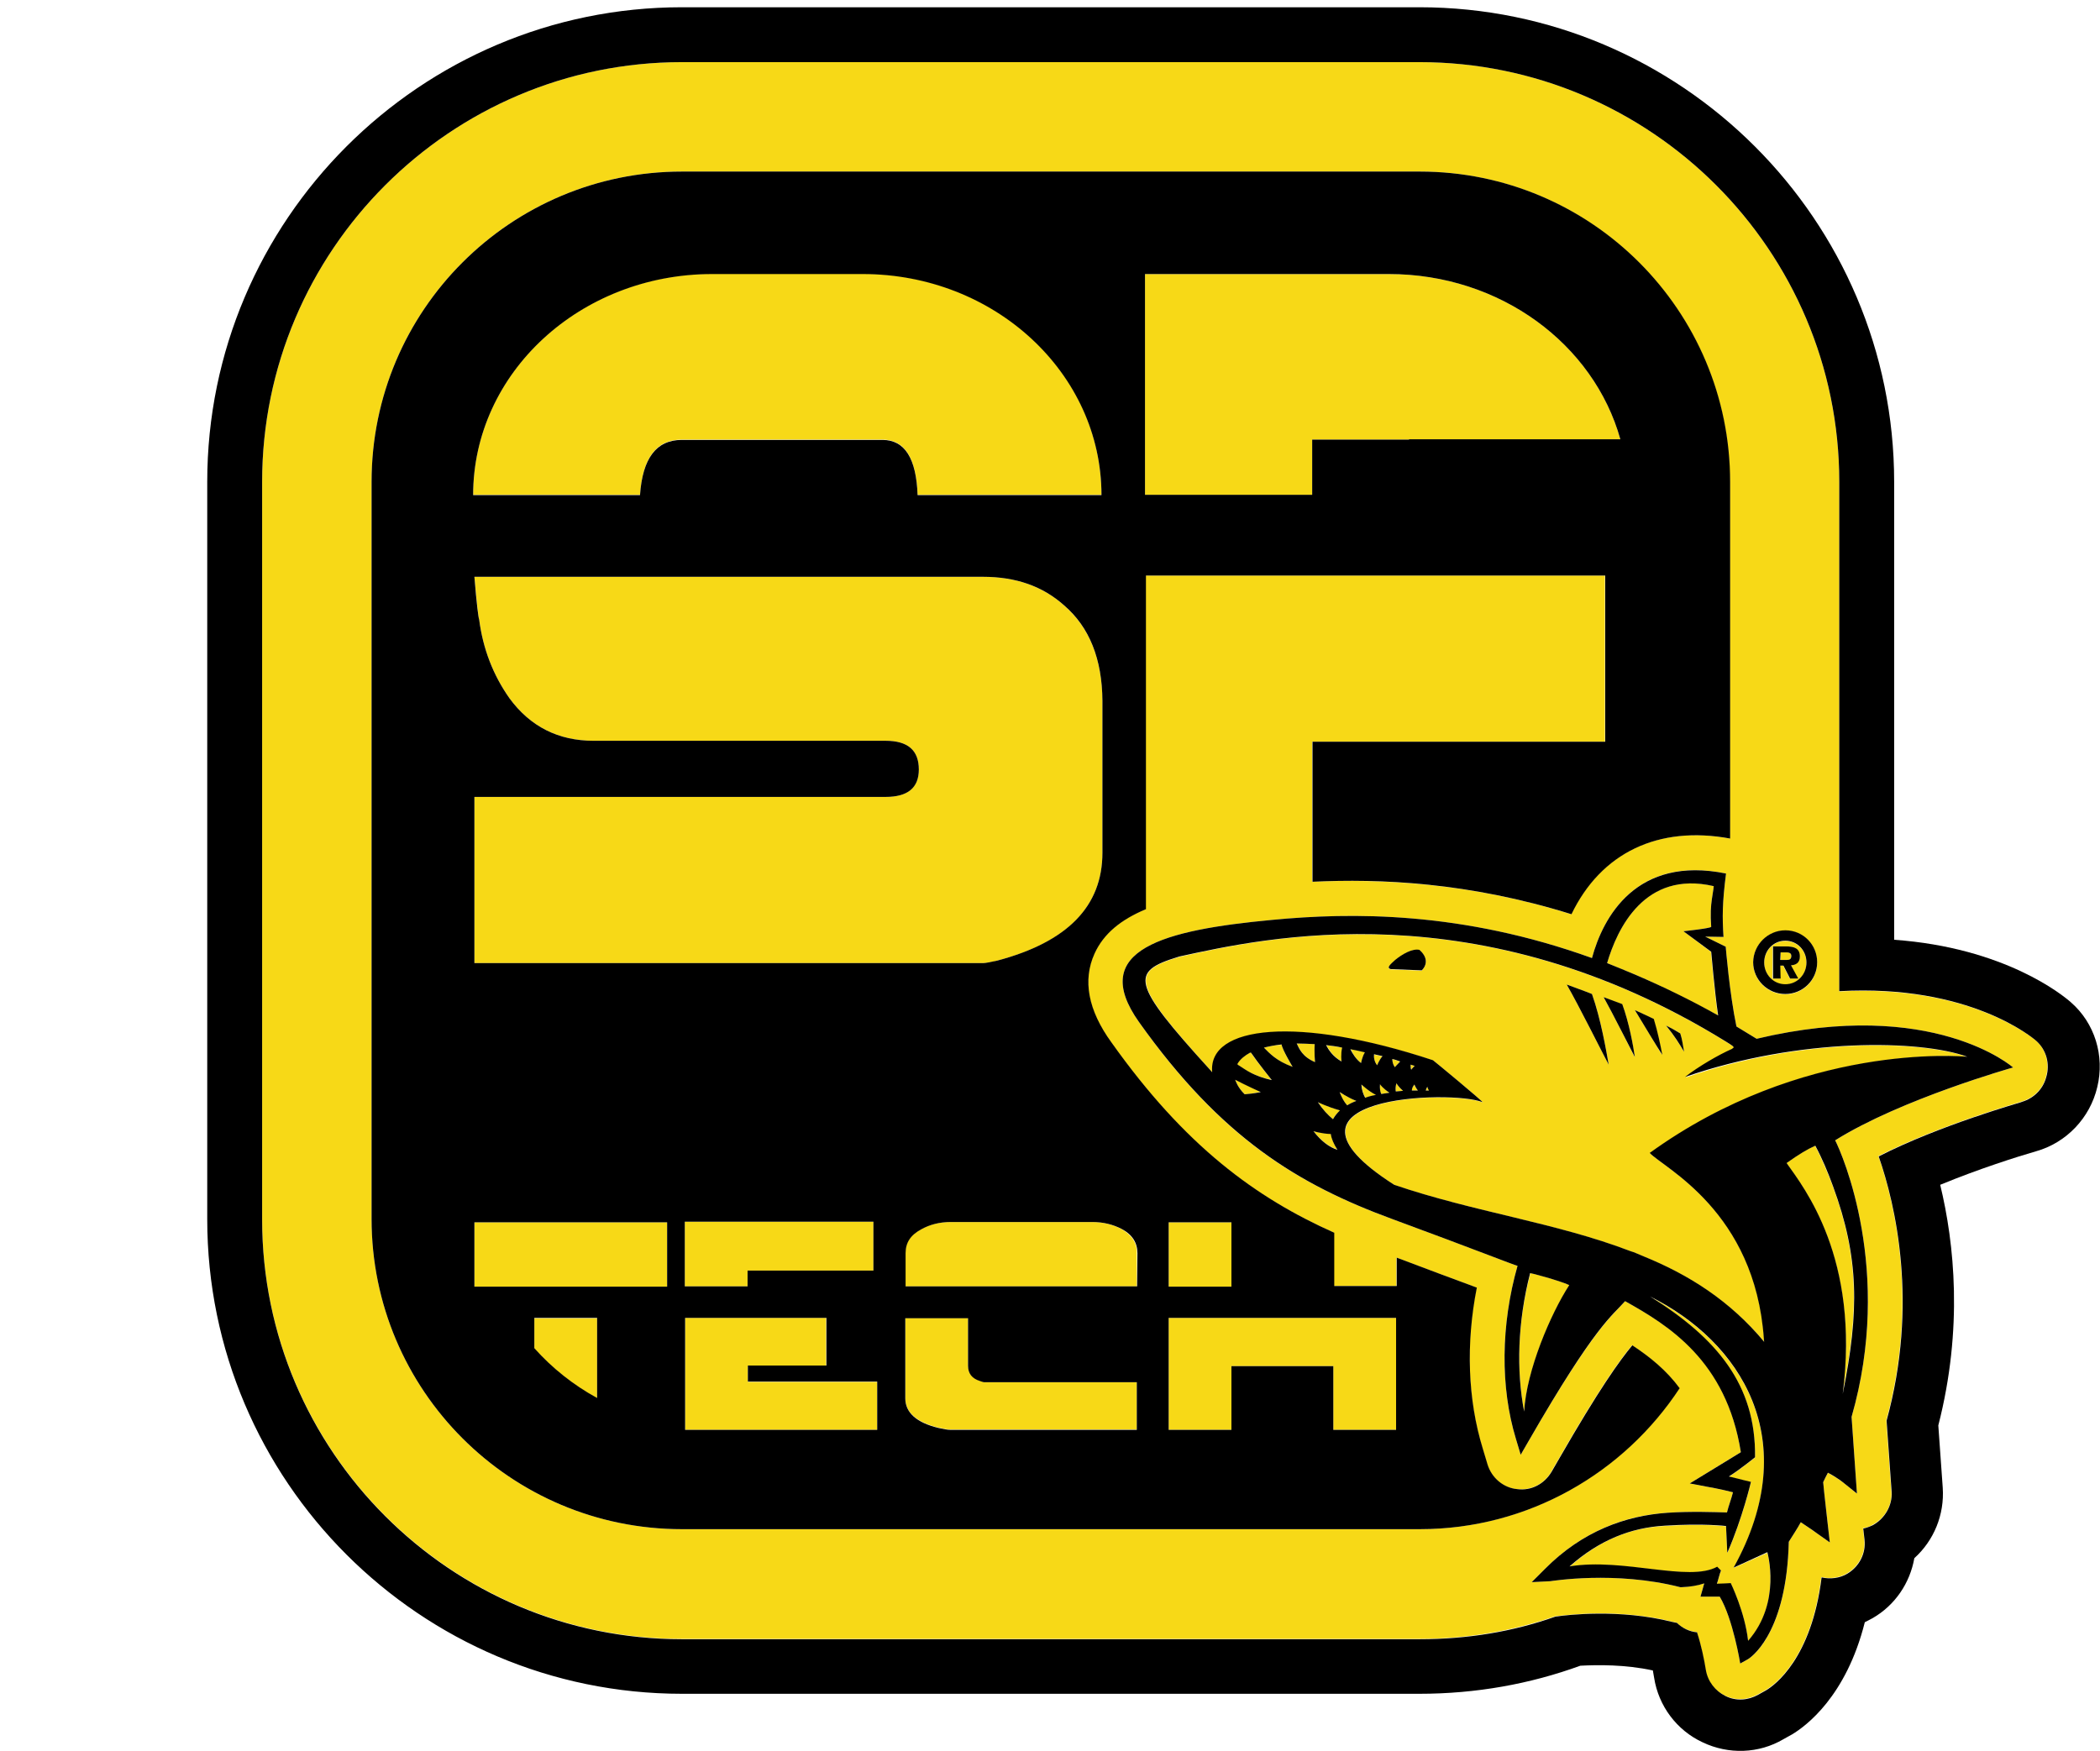 <svg xmlns="http://www.w3.org/2000/svg" xmlns:xlink="http://www.w3.org/1999/xlink" xmlns:serif="http://www.serif.com/" width="100%" height="100%" viewBox="0 0 2774 2314" xml:space="preserve" style="fill-rule:evenodd;clip-rule:evenodd;stroke-linejoin:round;stroke-miterlimit:2;"><g><path d="M987.5,1678.75l166.25,0l0,-64.583l-249.167,-0l0,85.416l82.917,0l0,-20.833Z" style="fill:#f7d917;fill-rule:nonzero;"></path><path d="M987.917,1804.58l103.333,0l0,-63.333l-186.25,0l0,147.917l253.75,-0l0,-63.334l-170.833,0l-0,-21.25Z" style="fill:#f7d917;fill-rule:nonzero;"></path><path d="M1294.17,1824.17c-10.417,-3.334 -15.417,-10 -15.417,-20l0,-62.917l-82.917,-0l0,105.833c0,18.75 14.584,32.084 43.75,39.167c7.084,1.667 12.084,2.5 15.417,2.5l246.667,-0l-0,-62.5l-201.667,-0c-1.25,-0 -2.917,-1.25 -5.833,-2.083Z" style="fill:#f7d917;fill-rule:nonzero;"></path><path d="M1481.25,1623.75c-11.25,-5.833 -24.167,-9.167 -38.75,-9.167l-187.083,0c-14.584,0 -27.5,3.334 -38.75,9.584c-14.167,7.083 -20.834,17.5 -20.834,31.666l0,43.75l305.834,0l-0,-43.75c0.416,-13.75 -6.667,-24.166 -20.417,-32.083Z" style="fill:#f7d917;fill-rule:nonzero;"></path><path d="M900.417,580.833l265.416,0c29.167,0 44.584,24.167 46.25,72.917l242.917,0c0,-161.25 -140.833,-292.083 -315.417,-292.083l-198.75,-0c-174.166,-0 -315.833,130.833 -315.833,292.083l220.417,0c3.333,-48.75 21.666,-72.917 55,-72.917Z" style="fill:#f7d917;fill-rule:nonzero;"></path><path d="M1733.33,580.833l127.917,0l0,-0.416l279.167,-0c-35,-125.834 -158.75,-218.334 -305.834,-218.334l-322.083,0l0,292.084l220.833,-0l0,-73.334Z" style="fill:#f7d917;fill-rule:nonzero;"></path><rect x="626.667" y="1615" width="254.583" height="85" style="fill:#f7d917;fill-rule:nonzero;"></rect><path d="M705.833,1781.67c23.334,26.25 51.667,48.75 82.917,65.833l0,-105.833l-82.917,-0l0,40Z" style="fill:#f7d917;fill-rule:nonzero;"></path><rect x="1543.75" y="1615" width="82.917" height="85" style="fill:#f7d917;fill-rule:nonzero;"></rect><path d="M1543.75,1889.17l82.917,-0l-0,-84.167l134.583,-0l0,84.167l82.917,-0l-0,-147.917l-300.417,-0l0,147.917Z" style="fill:#f7d917;fill-rule:nonzero;"></path><path d="M1317.5,1269.17c92.5,-24.167 138.75,-71.667 138.75,-142.5l0,-200.834c-0.417,-55 -17.083,-96.666 -50.417,-125.833c-28.333,-25.417 -64.166,-37.917 -107.5,-37.917l-671.666,0c3.333,36.667 5.416,55 6.25,56.25c5,38.75 18.333,73.334 40,104.167c27.5,37.5 64.583,56.25 111.25,56.25l385.833,0c29.167,0 43.75,12.5 43.75,37.917c0,23.75 -14.583,36.25 -43.75,36.25l-543.333,-0l-0,219.583l672.083,0c2.917,0 9.583,-0.833 18.75,-3.333Z" style="fill:#f7d917;fill-rule:nonzero;"></path><path d="M2363.33,2049.17c-0.416,-0.417 -0.416,-0.417 -0.833,-0.834c0.417,0.417 0.417,0.417 0.833,0.834Z" style="fill:#f7d917;fill-rule:nonzero;"></path><path d="M2366.25,1262.92c0,-4.584 -5,-4.584 -7.917,-4.584l-6.25,0l0,10l8.75,0c3.334,0 5.417,-1.25 5.417,-5.416Z" style="fill:#f7d917;fill-rule:nonzero;"></path><path d="M2358.33,1300.83c15.834,0 27.917,-12.916 27.917,-28.75c0,-15.833 -12.083,-28.75 -27.917,-28.75c-15.833,0 -27.916,12.917 -27.916,28.75c-0,15.834 12.083,28.75 27.916,28.75Zm-16.666,-50.416l16.666,-0c12.084,-0 18.75,3.333 18.75,13.333c0,8.75 -5,11.25 -11.666,11.667l9.583,17.5l-10.833,-0l-8.75,-17.084l-4.167,0l0,17.084l-10,-0l0.417,-42.5Z" style="fill:#f7d917;fill-rule:nonzero;"></path><path d="M2429.58,1310l0,-673.333c0,-305.834 -248.75,-554.584 -554.583,-554.584l-974.167,0c-305.833,0 -554.583,248.75 -554.583,554.584l0,974.166c0,305.834 248.75,554.584 554.583,554.584l974.167,-0c62.917,-0 123.333,-10.417 179.583,-30l0.834,-0c13.333,-1.667 83.333,-10.417 152.916,7.083c1.25,0.417 2.084,0.417 3.75,0.833c0.834,0 1.667,0.417 2.5,0.417c7.084,7.083 16.667,11.667 26.667,12.5c5.417,16.25 9.583,36.25 11.667,49.583c2.083,15.417 12.083,27.917 25.833,34.584c14.167,6.666 29.583,5.833 43.333,-1.667l10.417,-5.833c11.25,-6.667 60,-41.25 73.333,-149.167c11.25,2.5 23.75,1.25 34.167,-5c15.833,-9.583 24.583,-27.083 22.5,-45l-1.667,-14.583c4.584,-0.834 9.167,-2.084 12.917,-4.584c16.25,-8.75 26.25,-26.25 24.583,-44.166l-6.666,-93.75c42.5,-154.584 11.666,-285.834 -10.417,-349.167c80.833,-41.25 188.75,-71.667 189.583,-72.083c-1.25,0.416 -2.083,0.416 -3.75,0.833c17.084,-3.75 31.25,-16.25 35.417,-33.333c5.417,-17.917 0,-36.25 -12.917,-47.917c-3.75,-2.917 -87.916,-74.583 -260,-65Zm-71.25,-80.417c23.334,0 42.084,18.75 42.084,42.084c-0,23.333 -18.75,42.083 -42.084,42.083c-23.333,-0 -42.5,-18.75 -42.5,-42.083c0.417,-23.334 19.584,-42.084 42.5,-42.084Zm-1457.5,790.834c-226.666,-0 -410,-183.75 -410,-410l0,-973.75c0,-226.667 183.75,-410 410,-410l974.167,-0c226.667,-0 410,183.75 410,410l0,471.25c-95,-17.5 -170.417,18.75 -209.583,100c-136.25,-42.5 -253.334,-46.667 -342.084,-42.917l0,-185l386.667,-0l0,-219.583l-606.667,-0l0,440.833c-32.916,13.333 -55.833,32.083 -67.916,58.75c-15.834,35 -8.75,74.583 22.5,117.5c97.5,137.083 190.416,205 294.166,251.25l0,70.417l82.5,-0l0,-37.5c30.834,11.666 87.917,32.916 105.834,39.583c-14.584,73.75 -11.667,148.333 7.916,212.917l6.25,20.833c5.417,17.5 20.834,30.833 39.167,32.5c18.333,2.083 36.25,-6.667 45.417,-22.917l10.833,-18.75c51.25,-89.166 78.75,-127.916 95.833,-148.333c23.334,15.417 45,32.917 62.5,56.667c-73.333,111.666 -199.583,186.25 -343.333,186.25l-974.167,-0Zm1523.33,-513.75c9.166,17.916 77.083,172.5 21.666,365.416c0,1.25 7.084,101.25 7.084,101.25l-16.667,-13.333c0,-0 -7.5,-6.25 -21.667,-14.167c-2.083,4.167 -4.166,8.75 -6.25,12.5c0,3.75 8.75,79.584 8.75,79.584l-17.083,-12.084c-0.417,-0.416 -9.167,-6.25 -21.25,-14.583c-5,9.167 -10.417,17.083 -15.833,25.833c-0,3.75 -0.417,7.084 -0.417,10.834l0.833,0.833c-0.416,-0.417 -0.416,-0.417 -0.833,-0.833c-5.417,114.166 -50.833,142.916 -53.333,144.166l-10.417,5.834c0,-0 -9.583,-59.167 -27.083,-88.334l-25.417,0l3.333,-11.666c0,-0 0.417,-2.084 1.667,-5.834c-9.167,2.5 -18.75,4.584 -30,5l-1.667,0c-86.25,-22.083 -170.833,-7.916 -171.666,-7.916l-24.584,1.25l17.5,-17.5c49.584,-50 106.667,-70.834 162.084,-74.167c30.833,-2.083 62.5,-0.833 78.333,-0.417c2.083,-8.75 5.833,-17.916 7.917,-26.666c-17.917,-4.584 -32.917,-7.084 -32.917,-7.084l-24.167,-4.583c0,-0 60.834,-37.5 67.5,-41.25c-18.75,-121.25 -95.833,-167.917 -152.916,-199.583c-17.084,20 -38.75,31.25 -127.084,184.166l-10.833,18.75l-6.25,-20.833c-20.833,-68.333 -20,-150.833 2.083,-228.75c-4.166,-0.833 -57.083,-22.083 -165,-61.667c-125.416,-45.833 -226.666,-107.5 -335,-260.416c-67.916,-95.834 33.334,-121.667 175.834,-135c104.166,-10 250.416,-11.667 422.5,50.416c14.583,-54.166 58.75,-136.25 177.083,-111.666c-5,39.166 -5,57.5 -3.333,83.75l-24.167,-0.417l27.083,13.333c0,0 5,61.667 14.167,105.417c9.167,5.417 17.5,10.833 26.667,16.25c233.333,-55.417 338.75,37.917 338.75,37.917c-0,-0 -147.917,41.666 -235,96.25Z" style="fill:#f7d917;fill-rule:nonzero;"></path><path d="M2269.17,1341.67c-4.584,-31.25 -9.167,-84.167 -9.167,-84.167l-36.25,-27.083c0,-0 35,-3.75 36.667,-5.834c-1.25,-16.666 -0.417,-27.5 0.833,-36.25c0.833,-6.666 2.083,-12.083 2.5,-17.5c-90.833,-21.666 -127.5,55.834 -140.833,101.667c12.083,5 24.583,10 37.5,15.417c35.416,15.416 71.666,33.333 108.75,53.75Z" style="fill:#f7d917;fill-rule:nonzero;"></path><path d="M2288.33,1386.25c0,0 0.834,-0.833 2.084,-1.667c0.416,-1.25 -1.25,-2.5 -10,-7.916c-327.084,-202.084 -610.834,-137.084 -722.084,-112.5c-0.416,-0 -0.833,0.416 -1.25,0.416c-64.166,19.167 -62.5,34.167 41.25,148.75c0.834,1.25 2.084,2.084 3.334,3.75c-5.834,-61.666 112.5,-74.583 291.666,-15.833c0.834,0.417 65.834,54.167 65.417,55.417c-39.583,-16.667 -300.417,-8.75 -116.667,109.166c105,35.417 214.167,50 311.667,87.5c5.833,1.667 11.667,4.584 17.917,7.084c59.583,24.166 114.166,59.166 159.166,112.916c-0.416,-0.833 -0.416,-3.75 -0.416,-3.75c-11.667,-168.75 -132.084,-226.25 -150.834,-245.833c201.25,-145.833 410.417,-127.917 419.584,-127.083c-61.25,-22.5 -221.25,-25.834 -372.5,27.083c17.916,-14.583 43.75,-29.167 61.666,-37.5Zm-410.416,-103.75l-40.834,-1.667c-6.25,-1.666 0,-6.666 5.834,-12.083c9.166,-7.5 22.5,-15.833 32.083,-13.333c17.083,14.583 2.917,27.083 2.917,27.083Zm191.666,18.333c10.834,4.167 22.084,7.917 33.334,12.5c11.666,32.917 18.75,73.75 22.083,93.334c-9.583,-17.917 -38.75,-76.667 -55.417,-105.834Zm48.75,16.667c7.917,3.333 16.667,6.25 24.584,9.583c9.166,24.584 14.583,55.417 16.666,70c-7.083,-13.75 -29.166,-57.916 -41.25,-79.583Zm41.25,17.083c7.917,3.75 16.25,7.5 24.584,11.667c5,16.25 8.75,33.75 11.25,47.5c-5.834,-10 -25,-41.25 -35.834,-59.167Zm41.25,20.417c7.5,4.167 10.834,5.417 18.75,10.417c2.084,7.5 3.75,17.083 5,24.166c-5.833,-10 -13.333,-21.25 -23.75,-34.583Z" style="fill:#f7d917;fill-rule:nonzero;"></path><path d="M2290,2071.67c93.75,-168.75 9.167,-298.75 -110.417,-358.334c88.334,55 140,116.667 138.75,212.5c0,0 -20.416,16.25 -34.583,25.417c6.25,1.25 12.917,3.333 20.417,5l8.75,2.083c-0,0 -11.25,48.334 -31.25,93.75l-1.667,-35.416c-0.417,-0 -29.167,-3.75 -81.25,-0.417c-44.167,2.083 -85.417,18.333 -125.417,53.75c71.25,-11.667 157.5,21.25 195,0.417l5,5c-2.083,5 -3.75,13.333 -5.416,17.5c3.333,-0 18.333,-0.834 18.333,-0.834c0,0 18.75,38.334 22.917,76.25c44.583,-50.833 25.416,-116.666 25.416,-116.666l-44.583,20Z" style="fill:#f7d917;fill-rule:nonzero;"></path><path d="M2397.5,1513.75c-10.417,4.583 -22.083,11.667 -37.917,22.917c22.917,32.5 97.5,125.416 74.167,305c22.083,-110 21.667,-180.834 -12.917,-275c-6.666,-17.5 -14.166,-35.834 -23.333,-52.917Z" style="fill:#f7d917;fill-rule:nonzero;"></path><path d="M1650.83,1390.83c-7.5,4.167 -12.916,8.75 -16.25,14.167c-1.25,1.667 1.25,2.5 1.25,2.5c10.417,6.667 20,14.167 43.75,19.167c0,-0 -18.75,-22.917 -27.5,-36.25c0,0.416 -0.833,0.416 -1.25,0.416Z" style="fill:#f7d917;fill-rule:nonzero;"></path><path d="M1842.5,1410c0,0 3.75,-4.167 7.083,-7.5c-3.75,-0.833 -6.666,-2.083 -10.416,-3.333c-0,2.916 0.416,7.5 3.333,10.833Z" style="fill:#f7d917;fill-rule:nonzero;"></path><path d="M1644.17,1445.83c5.833,-0.416 12.5,-1.25 21.25,-3.333c-0,0 -20,-8.75 -33.75,-16.25c-0,0.417 2.916,10.417 12.5,19.583Z" style="fill:#f7d917;fill-rule:nonzero;"></path><path d="M1669.58,1384.17c7.5,7.5 16.25,17.5 37.917,25.833c0,0 -13.333,-22.917 -14.583,-29.583c-8.75,0.416 -16.667,2.083 -23.334,3.75Z" style="fill:#f7d917;fill-rule:nonzero;"></path><path d="M1864.17,1413.33c-0,0 2.083,-3.333 4.583,-5c-1.667,-0.416 -3.75,-1.25 -5.417,-1.666c0,2.083 0,5.416 0.834,6.666Z" style="fill:#f7d917;fill-rule:nonzero;"></path><path d="M1819.17,1407.5c-0,0 2.083,-6.25 7.083,-11.667c-3.75,-0.833 -7.5,-1.666 -11.25,-2.5c-0.417,3.75 0.417,9.584 4.167,14.167Z" style="fill:#f7d917;fill-rule:nonzero;"></path><path d="M1736.67,1379.58c-7.917,-0.416 -15.834,-0.833 -22.917,-0.833l-0.833,0c3.75,7.083 7.5,17.5 24.166,24.583c0,0 -1.25,-12.916 -0.416,-23.75Z" style="fill:#f7d917;fill-rule:nonzero;"></path><path d="M1797.92,1404.58c-0,0 1.25,-7.5 5.416,-14.583c-6.666,-1.25 -12.916,-2.5 -19.166,-4.167c2.5,5.834 7.083,13.75 13.75,18.75Z" style="fill:#f7d917;fill-rule:nonzero;"></path><path d="M1752.08,1380.83c3.334,6.25 8.75,15 20.417,21.667c0,0 -1.25,-10 0.833,-18.333c-7.5,-1.25 -14.583,-2.084 -21.25,-3.334Z" style="fill:#f7d917;fill-rule:nonzero;"></path><path d="M1843.75,1442.08c3.333,-0.416 6.25,-0.416 9.583,-0.833c-5.833,-5 -8.75,-10 -8.75,-10c-1.25,4.583 -1.25,7.917 -0.833,10.833Z" style="fill:#f7d917;fill-rule:nonzero;"></path><path d="M1824.58,1445.42c3.75,-0.417 7.084,-1.25 10.834,-1.667c-7.5,-5 -12.5,-11.25 -12.5,-11.25c-0.834,5.417 -0.417,9.167 1.666,12.917Z" style="fill:#f7d917;fill-rule:nonzero;"></path><path d="M1760.83,1478.75c2.084,-4.583 5.417,-7.917 9.584,-11.667c-16.667,-4.583 -29.167,-10.833 -29.167,-10.833c6.25,10 12.917,17.083 19.583,22.5Z" style="fill:#f7d917;fill-rule:nonzero;"></path><path d="M1779.58,1460.42c3.75,-2.084 7.5,-4.167 12.084,-5.834c-12.5,-5 -22.084,-11.666 -22.084,-11.666c2.5,7.5 5.834,12.916 10,17.5Z" style="fill:#f7d917;fill-rule:nonzero;"></path><path d="M1798.75,1432.92c0.417,7.5 2.083,12.916 5,17.5c4.583,-1.25 9.167,-2.5 14.167,-3.75c-11.667,-5.834 -19.167,-13.75 -19.167,-13.75Z" style="fill:#f7d917;fill-rule:nonzero;"></path><path d="M1735,1494.58c10.417,12.917 21.25,21.25 31.667,24.167c-5,-7.5 -7.5,-14.583 -8.75,-20.833c-12.917,-0.417 -22.917,-3.334 -22.917,-3.334Z" style="fill:#f7d917;fill-rule:nonzero;"></path><path d="M1872.92,1440.83c-3.75,-4.166 -5,-7.916 -5,-7.916c-2.084,3.333 -3.334,5.833 -3.334,7.916l8.334,0Z" style="fill:#f7d917;fill-rule:nonzero;"></path><path d="M1883.33,1440.83l4.584,0c-1.667,-2.5 -2.084,-5 -2.084,-5c-0.833,2.084 -2.083,3.334 -2.5,5Z" style="fill:#f7d917;fill-rule:nonzero;"></path><path d="M2013.33,1865c3.334,-54.167 35,-128.75 60,-167.083c-14.166,-6.25 -51.666,-16.25 -51.666,-15.834c-17.084,64.167 -18.75,129.167 -8.334,182.917Z" style="fill:#f7d917;fill-rule:nonzero;"></path></g><path d="M2218.75,1834.17c-17.5,-23.75 -39.167,-41.25 -62.5,-56.667c-17.083,20.417 -44.583,59.167 -95.833,148.333l-10.834,18.75c-9.583,16.25 -27.083,25.417 -45.416,22.917c-18.334,-1.667 -33.75,-15 -39.167,-32.5l-6.25,-20.833c-20,-65 -22.5,-139.167 -7.917,-212.917c-17.916,-6.667 -75.416,-27.917 -105.833,-39.583l0,37.5l-82.5,-0l0,-70.417c-103.75,-46.25 -197.083,-114.583 -294.167,-251.25c-31.25,-42.917 -38.333,-82.5 -22.5,-117.5c12.084,-26.667 35,-45 67.917,-58.75l0,-440.833l606.667,-0l-0,219.583l-386.667,-0l0,185c88.75,-4.167 205.833,0.417 342.083,42.917c39.167,-81.25 114.584,-117.5 209.584,-100l-0,-471.25c-0,-226.25 -183.334,-410 -410,-410l-974.584,-0c-226.25,-0 -410,183.333 -410,410l0,973.75c0,226.25 183.334,410 410,410l974.584,-0c143.75,-0 270,-74.584 343.333,-186.25Zm-706.25,-1472.08l322.083,0c147.5,0 270.834,92.917 305.834,218.334l-279.167,-0l0,0.416l-127.917,0l0,72.917l-220.833,0l0,-291.667Zm31.25,1252.92l82.917,0l-0,85l-82.917,-0l0,-85Zm-602.917,-1252.92l198.75,0c174.167,0 315.417,130.834 315.417,292.084l-242.917,-0c-1.666,-48.75 -17.083,-72.917 -46.25,-72.917l-265.416,-0c-33.334,-0 -51.667,24.167 -55,72.917l-220.417,-0c-0,-161.667 141.667,-292.084 315.833,-292.084Zm-152.083,1485c-31.25,-17.083 -59.583,-39.583 -82.917,-65.833l0,-40l82.917,-0l0,105.833Zm92.5,-147.083l-254.583,-0l-0,-85l254.583,0l0,85Zm-254.583,-427.5l-0,-219.583l543.333,-0c29.167,-0 43.75,-12.084 43.75,-36.25c0,-25.417 -14.583,-37.917 -43.75,-37.917l-385.833,0c-46.667,0 -83.75,-18.75 -111.25,-56.25c-21.667,-30.833 -35,-65.417 -40,-104.167c-0.834,-1.25 -3.334,-20 -6.25,-56.25l671.666,0c43.75,0 79.167,12.5 107.5,37.917c33.334,28.75 50,70.833 50.417,125.833l0,200.834c0,70.833 -46.25,117.916 -138.75,142.5c-9.583,2.083 -15.833,3.333 -18.75,3.333l-672.083,0Zm277.916,341.667l249.167,-0l0,64.583l-166.25,0l0,20.833l-82.917,0l0,-85.416Zm254.167,275l-253.75,-0l0,-147.917l186.667,-0l-0,62.917l-103.75,-0l-0,21.25l170.833,-0l0,63.75Zm343.333,-0l-247.083,-0c-3.333,-0 -7.917,-0.834 -15.417,-2.5c-29.166,-7.084 -43.75,-20.417 -43.75,-39.167l0,-105.833l82.917,-0l0,62.916c0,10 5,16.667 15.417,20c2.5,0.834 4.583,1.667 5.833,1.667l201.667,0l-0,62.917l0.416,-0Zm0,-189.584l-305.833,0l0,-43.75c0,-14.166 6.667,-24.166 20.833,-31.666c11.25,-6.25 24.167,-9.584 38.75,-9.584l187.084,0c14.583,0 27.5,3.334 38.75,9.167c14.166,7.5 20.833,18.333 20.833,32.083l-0.417,43.75Zm342.084,189.584l-82.917,-0l0,-84.167l-134.583,0l-0,84.167l-82.917,-0l0,-147.917l300.417,0l-0,147.917Z" style="fill-rule:nonzero;"></path><path d="M2735.42,1324.17c-10.834,-9.584 -87.5,-72.084 -233.334,-82.5l0,-605c0,-345.834 -281.666,-627.084 -627.083,-627.084l-974.167,0c-345.833,0 -627.083,281.667 -627.083,627.084l0,974.166c0,345.834 281.667,627.084 627.083,627.084l974.167,-0c74.583,-0 146.25,-12.917 212.5,-37.084c22.917,-1.25 59.583,-1.666 95.833,6.25c0.417,3.334 1.25,6.25 1.667,9.584c5.833,37.5 30,69.583 64.167,85.416c34.166,16.25 74.166,15 106.666,-4.166l10.417,-5.834c0.417,0 0.833,-0.416 0.833,-0.416c18.75,-11.25 71.667,-50.417 96.25,-148.334c3.75,-1.666 7.084,-3.75 10.417,-5.416c29.583,-17.084 49.167,-46.25 55,-79.167c25.833,-23.333 40,-57.5 37.5,-93.333l-5.833,-82.084c32.916,-128.333 21.25,-240.416 2.5,-317.916c50.416,-20.834 102.916,-37.5 126.25,-44.167c40.416,-11.25 71.666,-44.167 81.25,-85c10,-41.25 -3.334,-84.583 -35,-112.083Zm-510,887.916c-0.417,0 -0.417,0 -0,0c-0.417,0 -0,0 -0,0c-0,0 -0.417,0 -0,0Zm477.5,-788.75c-4.584,17.084 -18.334,29.584 -35.417,33.334c1.25,-0.417 2.083,-0.417 3.75,-0.834c-0.833,0.417 -109.167,30.834 -189.583,72.084c22.083,63.333 52.916,194.583 10.416,349.166l6.667,93.75c1.25,17.917 -8.75,35.417 -24.583,44.167c-4.167,2.083 -8.75,3.75 -12.917,4.583l1.667,14.584c2.083,17.916 -6.667,35.416 -22.5,45c-10.417,6.25 -22.917,7.5 -34.167,5c-13.333,107.5 -62.083,142.5 -73.333,149.166l-10.417,5.834c-13.333,7.5 -29.167,8.75 -43.333,1.666c-13.334,-6.666 -23.334,-19.166 -25.834,-34.583c-2.083,-13.333 -6.25,-33.333 -11.666,-49.583c-10,-0.834 -19.167,-5.417 -26.667,-12.5c-0.833,-0 -1.667,-0.417 -2.5,-0.417c-1.25,-0.417 -2.083,-0.417 -3.75,-0.833c-69.583,-17.5 -139.167,-9.167 -152.917,-7.084l-0.833,0c-56.25,20 -116.667,30 -179.583,30l-974.584,0c-305.833,0 -554.583,-248.75 -554.583,-554.583l0,-974.583c0,-305.834 248.75,-554.584 554.583,-554.584l974.167,0c305.833,0 554.583,248.75 554.583,554.584l0,672.916c172.084,-9.583 256.25,62.084 260.417,65.834c12.917,11.666 18.333,30 12.917,47.916Z" style="fill-rule:nonzero;"></path><path d="M2362.5,2048.33c-0.833,-0.833 -1.667,-1.666 -2.5,-2.083c0.417,0 1.667,1.25 2.5,2.083Z" style="fill-rule:nonzero;"></path><path d="M2320.42,1372.5c-9.167,-5.417 -17.5,-10.833 -26.667,-16.25c-9.167,-43.75 -14.167,-105.417 -14.167,-105.417l-27.083,-13.333l24.167,0.417c-1.667,-26.25 -1.667,-44.584 3.333,-83.75c-118.333,-24.167 -162.5,57.5 -177.083,111.666c-172.084,-62.083 -318.334,-60.416 -422.5,-50.416c-142.5,13.333 -243.75,39.166 -175.834,135c108.75,152.916 210,214.583 335,260.416c107.5,39.584 160.834,60.834 165,61.667c-22.083,77.917 -22.916,160.417 -2.083,228.75l6.25,20.833l10.833,-18.75c88.334,-153.333 110,-164.583 127.084,-184.166c56.666,31.666 133.75,78.333 152.916,199.583c-6.666,4.167 -67.5,41.25 -67.5,41.25l24.167,4.583c0,0 15,2.5 32.917,7.084c-2.084,8.75 -5.834,17.916 -7.917,26.666c-15.833,-0.416 -47.917,-1.666 -78.333,0.417c-55.417,3.75 -112.5,24.167 -162.084,74.167l-17.5,17.5l24.584,-1.25c0.833,-0 85.416,-14.167 171.666,7.916l1.667,0c11.25,-0.416 21.25,-2.083 30,-5c-1.25,3.75 -1.667,5.834 -1.667,5.834l-3.333,11.666l25.417,0c17.5,29.167 27.083,88.334 27.083,88.334l10.417,-5.834c2.083,-1.25 47.916,-30 53.333,-144.166c-0.833,-0.834 -2.083,-1.667 -2.5,-2.084c0.833,0.834 1.667,1.25 2.5,2.084c0,-3.75 0.417,-7.084 0.417,-10.834c5.416,-8.75 10.833,-16.666 15.833,-25.833c12.083,7.917 20.833,14.167 21.25,14.583l17.083,12.084c0,-0 -8.75,-76.25 -8.75,-79.584c2.084,-4.166 4.167,-8.75 6.25,-12.5c14.167,7.5 21.667,14.167 21.667,14.167l16.667,13.333c-0,0 -7.084,-100 -7.084,-101.25c55.417,-192.916 -12.5,-347.5 -21.666,-365.416c87.083,-54.584 235,-96.25 235,-96.25c-0,-0 -105.417,-93.334 -338.75,-37.917Zm-56.667,-201.667c-0.417,5.417 -1.667,10.834 -2.5,17.5c-1.25,8.75 -2.083,19.167 -0.833,36.25c-1.25,2.084 -36.667,5.834 -36.667,5.834l36.667,27.083c-0,-0 4.583,53.333 9.166,84.167c-37.083,-20.834 -73.333,-38.334 -109.166,-53.75c-12.5,-5.417 -25.417,-10.417 -37.5,-15.417c13.333,-45.417 49.583,-122.917 140.833,-101.667Zm-619.583,275c-9.584,-9.166 -12.5,-19.166 -12.5,-19.166c14.166,7.5 33.75,16.25 33.75,16.25c-8.75,1.666 -15.417,2.5 -21.25,2.916Zm-7.917,-38.333c0,-0 -2.5,-0.833 -1.25,-2.5c3.333,-5.417 8.75,-10 16.25,-14.167l1.25,0c8.75,12.917 27.5,36.25 27.5,36.25c-24.167,-5.416 -33.333,-12.916 -43.75,-19.583Zm33.333,-23.333c6.667,-1.667 15,-3.334 23.334,-4.167c0.833,6.667 14.583,29.583 14.583,29.583c-21.667,-7.916 -30.417,-17.916 -37.917,-25.416Zm43.334,-5.417l0.833,-0c7.083,-0 15,0.417 22.917,0.833c-0.834,10.834 0.416,23.75 0.416,23.75c-16.666,-7.083 -20.833,-17.5 -24.166,-24.583Zm22.083,115.833c-0,0 10.417,3.334 22.917,3.75c0.833,6.25 3.75,12.917 8.75,20.834c-10.834,-3.334 -21.667,-11.667 -31.667,-24.584Zm25.833,-15.833c-6.666,-5.417 -13.333,-12.5 -20,-22.5c0,-0 12.5,6.25 29.167,10.833c-3.75,3.75 -6.667,7.084 -9.167,11.667Zm58.334,-71.25c-3.75,-4.583 -4.584,-10.417 -4.167,-14.583c3.75,0.833 7.5,1.666 11.25,2.5c-5,5.833 -7.083,12.083 -7.083,12.083Zm16.25,36.25c-3.75,0.417 -7.084,1.25 -10.834,1.667c-1.666,-3.75 -2.083,-7.5 -1.666,-12.917c-0.417,-0 4.583,6.25 12.5,11.25Zm-17.917,2.917c-5,0.833 -9.583,2.083 -14.167,3.75c-2.5,-4.584 -4.583,-10 -5,-17.5c0.417,-0 7.917,7.916 19.167,13.75Zm-19.583,-42.084c-6.667,-5 -11.25,-12.5 -14.167,-18.333c6.25,1.25 12.5,2.5 19.167,4.167c-3.75,6.25 -5,14.166 -5,14.166Zm-6.25,50c-4.584,1.667 -8.75,3.75 -12.084,5.834c-4.166,-4.584 -7.083,-10 -10,-17.5c0,-0.417 9.167,6.666 22.084,11.666Zm-19.584,-52.083c-11.666,-6.667 -17.083,-15.417 -20.416,-21.667c6.666,0.834 14.166,1.667 21.25,3.334c-2.084,8.333 -0.834,18.333 -0.834,18.333Zm241.25,462.5c-10.416,-53.75 -8.75,-118.333 7.917,-182.917c-0,-0.416 37.917,9.584 51.667,15.834c-24.584,37.916 -56.667,112.916 -59.584,167.083Zm295.834,302.917c-4.167,-37.917 -22.917,-76.25 -22.917,-76.25c-0,-0 -15.417,0.833 -18.333,0.833c1.666,-4.167 3.333,-12.5 5.416,-17.5l-5,-5c-37.5,20.833 -123.75,-12.083 -195,-0.417c39.584,-35 81.25,-51.25 125.417,-53.75c51.667,-3.333 80.833,0.417 81.25,0.417l1.667,35.417c20,-45.417 31.25,-93.75 31.25,-93.75l-8.75,-2.084c-7.084,-1.666 -14.167,-3.75 -20.417,-5c14.583,-9.166 34.583,-25.416 34.583,-25.416c1.25,-95.834 -50.416,-157.5 -138.75,-212.5c119.584,59.583 204.167,189.166 110.417,358.333l44.583,-20.417c0,0.417 19.167,66.25 -25.416,117.084Zm125,-326.25c22.916,-179.584 -51.25,-272.5 -74.167,-305c15.833,-11.25 27.5,-18.334 37.917,-22.917c9.166,17.083 16.666,35 23.333,53.333c34.583,94.167 35,165 12.917,274.584Zm164.583,-445.417c-9.167,-0.833 -217.917,-18.75 -419.583,127.083c18.75,20 139.166,77.084 150.833,245.834c-0,-0 -0,2.5 0.417,3.75c-45,-54.167 -99.584,-88.75 -159.167,-112.917c-6.25,-2.5 -12.083,-5.417 -17.917,-7.083c-97.916,-37.5 -206.666,-51.667 -311.666,-87.5c-183.75,-117.5 77.083,-125.834 116.666,-109.167c0.417,-1.25 -64.583,-55 -65.416,-55.417c-178.75,-59.166 -297.5,-45.833 -291.667,15.834c-0.833,-1.25 -2.083,-2.084 -3.333,-3.75c-104.167,-114.584 -105.417,-129.167 -41.25,-148.75c0.416,-0 0.833,-0.417 1.25,-0.417c111.25,-24.167 395,-89.583 722.083,112.5c8.75,5.417 10.417,6.667 10,7.917c-1.25,0.833 -2.083,1.666 -2.083,1.666c-17.917,7.917 -43.75,22.917 -62.084,37.084c151.667,-52.5 311.667,-49.167 372.917,-26.667Zm-756.25,13.75c-2.5,-3.333 -3.333,-7.5 -3.333,-10.833c3.75,0.833 6.666,2.083 10.416,3.333c-3.333,3.333 -7.083,7.5 -7.083,7.5Zm10.833,31.25c-3.333,0.417 -6.25,0.417 -9.583,0.833c-0.417,-3.333 -0.417,-6.25 0.833,-10.833c0,-0 2.917,5 8.75,10Zm10.834,-27.917c-0.834,-1.25 -0.834,-4.583 -0.834,-6.666c1.667,0.416 3.75,1.25 5.417,1.666c-2.5,2.084 -4.583,5 -4.583,5Zm8.75,27.5l-7.917,0c0,-2.083 0.833,-5 3.333,-7.916c0,-0 1.25,3.75 4.584,7.916Zm10.416,0c0.417,-1.666 1.25,-3.333 2.084,-5c-0,0 0.416,2.084 2.083,5l-4.167,0Z" style="fill-rule:nonzero;"></path><path d="M2159.58,1334.58c10.834,17.917 29.584,49.167 36.25,59.167c-2.5,-13.333 -6.25,-31.25 -11.25,-47.5c-8.75,-4.167 -16.666,-7.917 -25,-11.667Z" style="fill-rule:nonzero;"></path><path d="M2200.83,1355c10.834,13.333 17.917,24.583 23.75,34.583c-1.25,-7.083 -2.5,-16.666 -5,-24.166c-8.333,-5 -11.25,-6.667 -18.75,-10.417Z" style="fill-rule:nonzero;"></path><path d="M1875,1255c-9.583,-2.083 -22.917,5.833 -32.083,13.333c-5.834,5.417 -12.084,10.417 -5.834,12.084l40.834,1.666c-0,0.417 14.166,-12.083 -2.917,-27.083Z" style="fill-rule:nonzero;"></path><path d="M2118.33,1317.5c12.084,21.667 34.167,65.833 41.25,79.167c-2.083,-14.584 -7.5,-45 -16.666,-70c-7.917,-2.917 -16.667,-6.25 -24.584,-9.167Z" style="fill-rule:nonzero;"></path><path d="M2069.58,1300.83c16.667,29.167 45.834,87.917 55.417,105.834c-3.333,-19.167 -10.417,-60.417 -22.083,-93.334c-11.25,-4.583 -22.5,-8.333 -33.334,-12.5Z" style="fill-rule:nonzero;"></path><path d="M2358.33,1313.33c22.917,0 42.084,-18.333 42.084,-42.083c-0,-22.917 -18.334,-42.083 -42.084,-42.083c-22.916,-0 -42.083,18.75 -42.5,42.083c0,23.333 19.167,42.083 42.5,42.083Zm0,-70.416c15.834,-0 27.917,12.916 27.917,28.75c0,15.833 -12.083,28.75 -27.917,28.75c-15.833,-0 -27.916,-12.917 -27.916,-28.75c-0,-15.834 12.083,-28.75 27.916,-28.75Z" style="fill-rule:nonzero;"></path><path d="M2351.67,1275.83l4.166,0l8.75,17.084l10.834,-0l-9.584,-17.5c6.667,-0.417 11.667,-3.334 11.667,-11.667c0,-10.417 -6.667,-13.333 -18.75,-13.333l-16.667,-0l0,42.5l10,-0l-0.416,-17.084Zm0.416,-17.5l6.25,0c3.334,0 7.917,0 7.917,4.584c0,4.166 -2.083,5.416 -5.833,5.416l-8.75,0l0.416,-10Z" style="fill-rule:nonzero;"></path></svg>